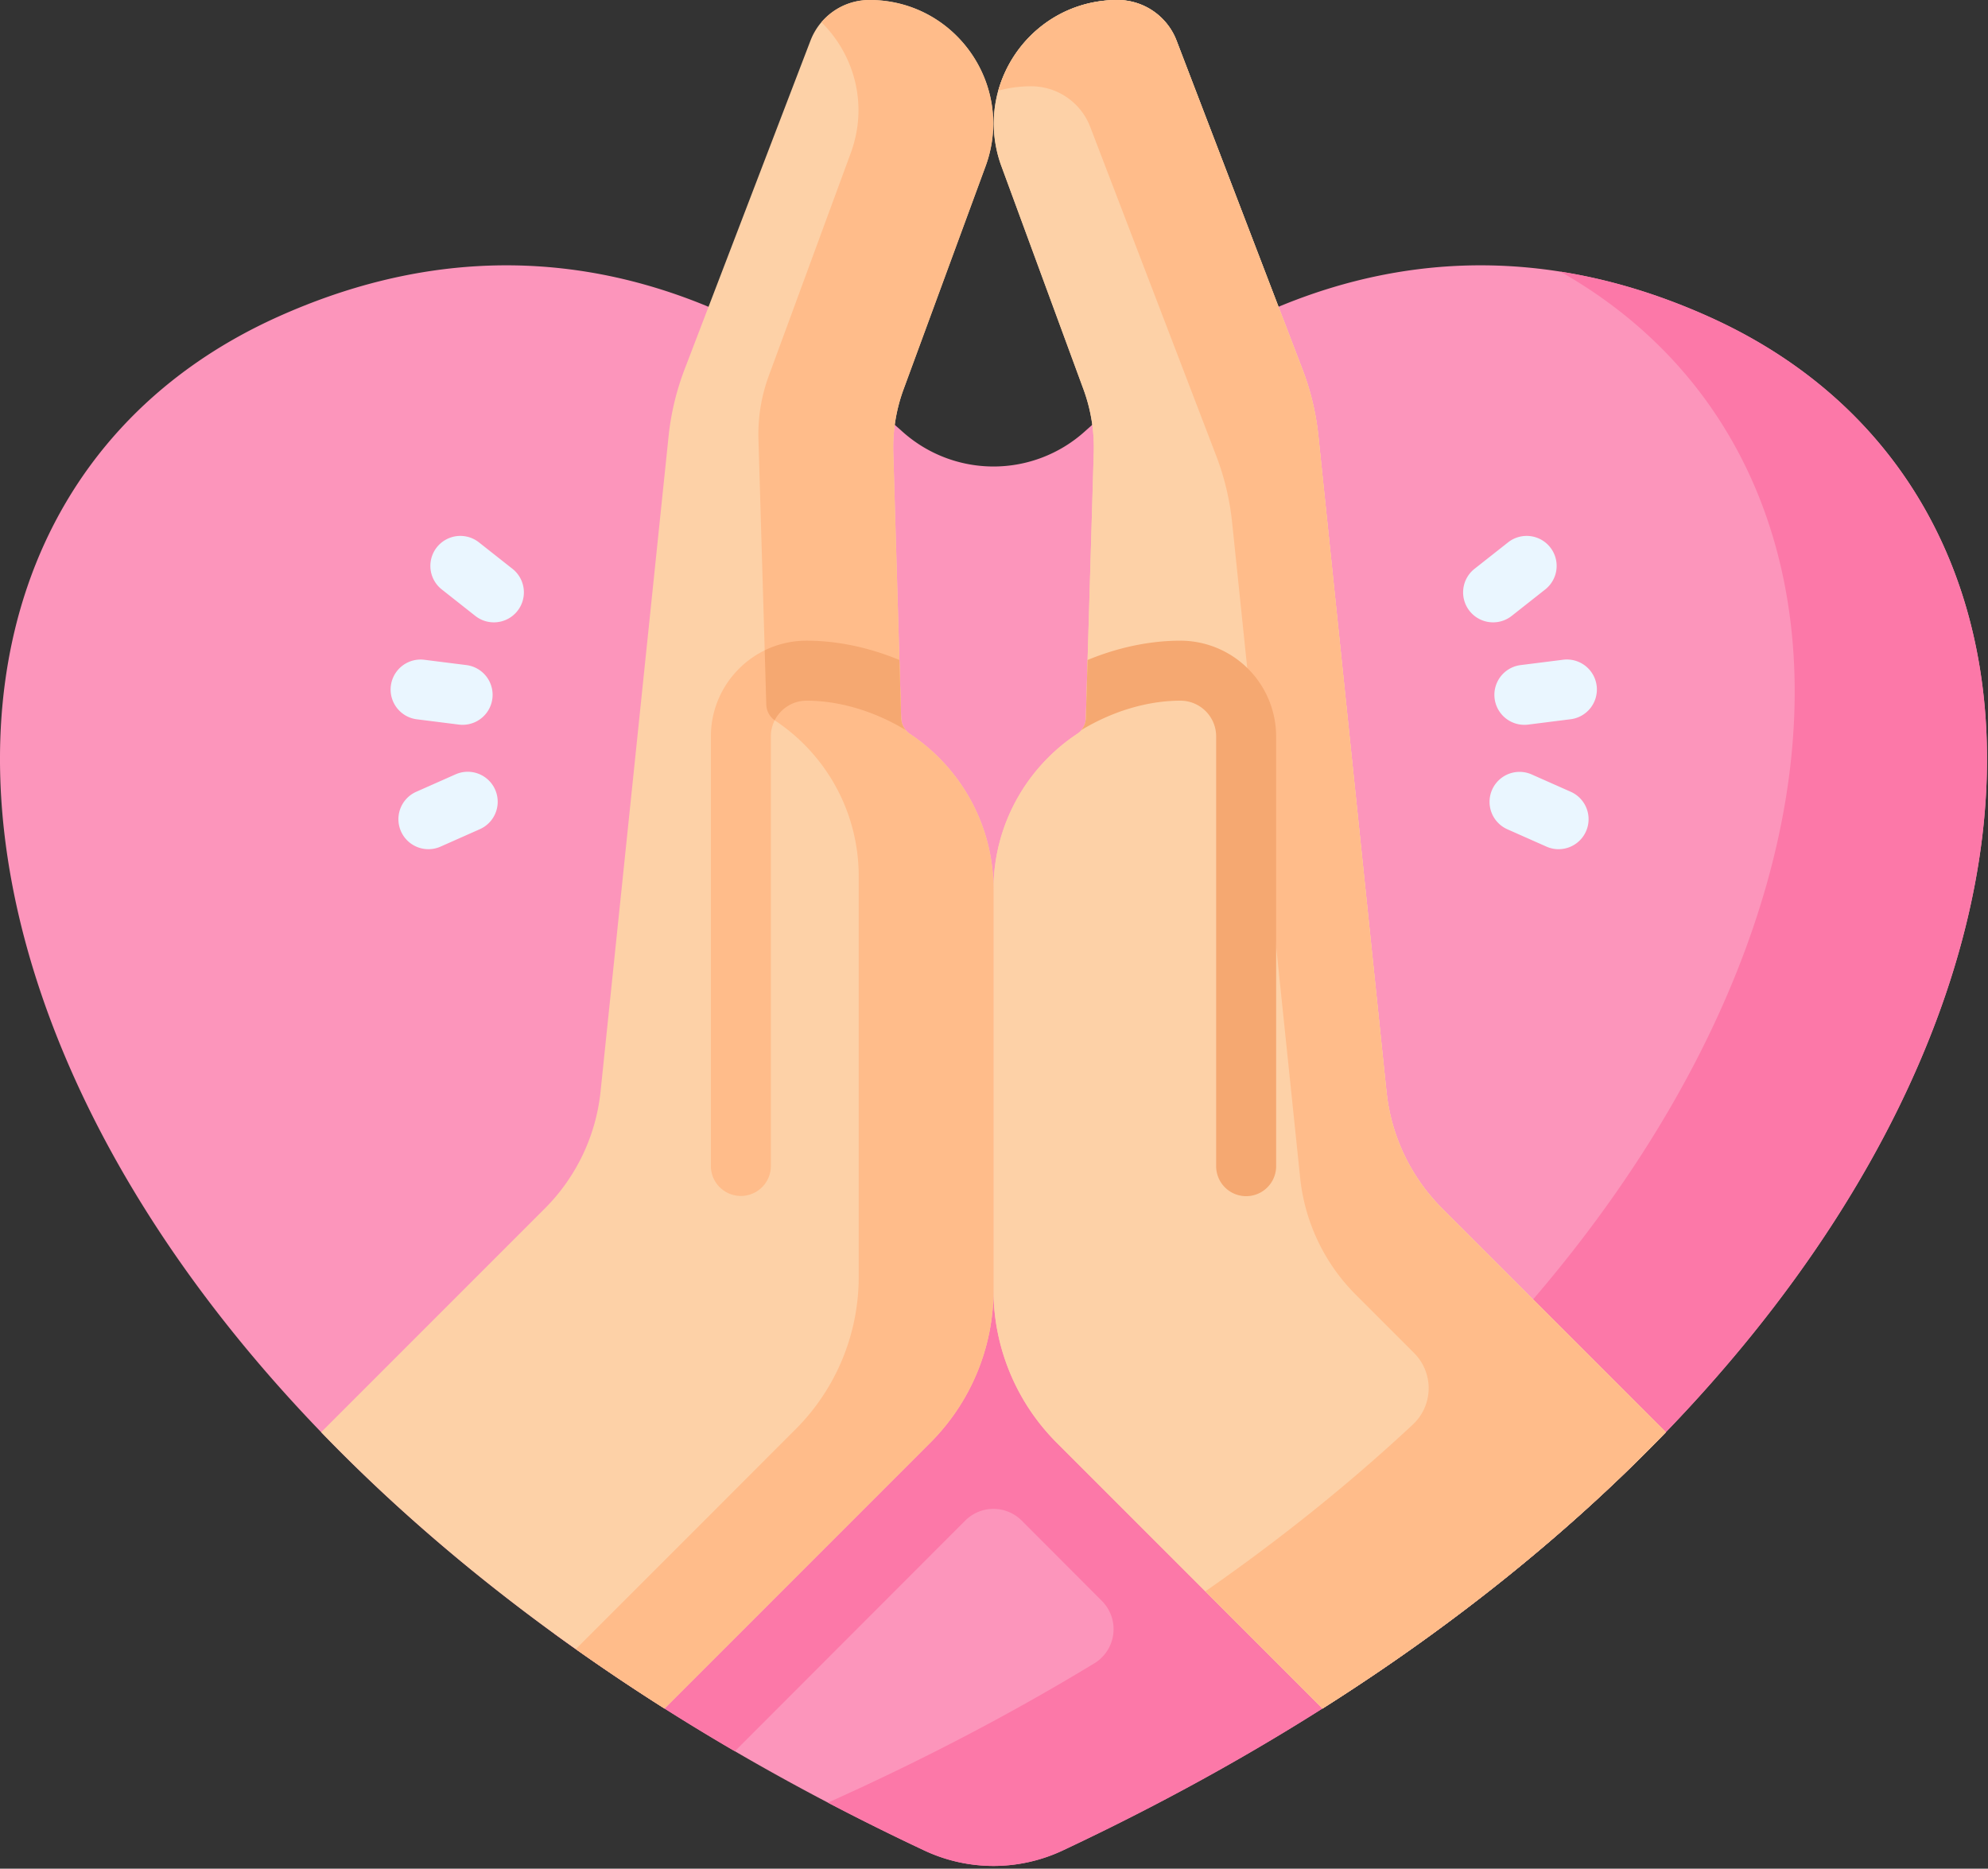 <svg xmlns="http://www.w3.org/2000/svg" fill="none" viewBox="0 0 133 125">
  <rect x="0" y="0" width="133" height="125" fill="#333333" stroke="none"/>
  <path fill="#FC95BB" d="M114.345 21.194c-18.965-8.535-33.914.616-41.778 7.673a9.126 9.126 0 01-12.199 0C52.504 21.81 37.555 12.66 18.59 21.193-15.102 36.355-4.327 92.69 61.84 123.781a10.887 10.887 0 009.256 0c66.166-31.092 76.941-87.426 43.249-102.588z"/>
  <path fill="#FC78A8" d="M114.344 21.192c-3.455-1.555-6.78-2.524-9.951-3.021 24.577 13.925 21.018 52.46-16.117 82.544L69.711 82.144h-5.467l-27.146 27.149a141.9 141.9 0 0012.065 7.85s10.92-10.929 15.41-15.426a2.671 2.671 0 013.785.001l5.36 5.369a2.675 2.675 0 01-.507 4.177c-5.445 3.304-11.383 6.429-17.824 9.317 2.09 1.095 4.24 2.163 6.453 3.203a10.88 10.88 0 009.255-.001c66.165-31.095 76.941-87.43 43.249-102.59z"/>
  <path fill="#FDD1A7" d="M111.449 95.802c-6.243 6.472-13.885 12.729-22.97 18.485L70.696 96.505a14.45 14.45 0 01-4.23-10.21V59.509c0-4.59 2.475-8.597 6.158-10.771l.549-18.464a11.28 11.28 0 00-.69-4.24L67 11.127a8.294 8.294 0 01-.516-2.865C66.484 3.878 70.03 0 74.764 0a4.23 4.23 0 013.949 2.715l8.42 21.98a17.557 17.557 0 011.07 4.478l4.555 43.842a12.951 12.951 0 003.723 7.818l14.968 14.969z"/>
  <path fill="#FDD1A7" d="M111.449 95.802c-6.243 6.472-13.885 12.729-22.97 18.485L70.696 96.505a14.45 14.45 0 01-4.23-10.21V59.509c0-4.347 2.22-8.17 5.583-10.41.36-.24.583-.64.596-1.072l.528-17.753a11.28 11.28 0 00-.69-4.24L67 11.127a8.294 8.294 0 01-.516-2.865C66.484 3.878 70.03 0 74.764 0a4.23 4.23 0 013.949 2.715l8.42 21.98a17.557 17.557 0 011.07 4.478l4.555 43.842a12.951 12.951 0 003.723 7.818l14.968 14.969z"/>
  <path fill="#FFBC8A" d="M96.481 80.834a12.959 12.959 0 01-3.723-7.816l-4.552-43.842a17.563 17.563 0 00-1.073-4.48l-8.42-21.981A4.23 4.23 0 0074.765 0c-3.924 0-7.026 2.661-7.976 6.066a8.234 8.234 0 012.201-.294c1.75 0 3.322 1.08 3.948 2.718l8.42 21.978a17.587 17.587 0 011.073 4.48l4.552 43.842a12.958 12.958 0 003.724 7.819l3.896 3.896a3.323 3.323 0 01-.074 4.777c-4.115 3.842-8.74 7.585-13.89 11.165l7.84 7.84c9.086-5.757 16.728-12.013 22.97-18.486L96.481 80.834z"/>
  <path fill="#F5A871" d="M85.375 49.26v28.81a2.007 2.007 0 01-4.012 0V49.26a2.394 2.394 0 00-2.39-2.391c-2.224 0-4.59.725-6.637 1.971.19-.225.302-.51.31-.813l.115-3.879c2.012-.834 4.143-1.292 6.211-1.292a6.412 6.412 0 016.403 6.404z"/>
  <path fill="#FDD1A7" d="M66.468 59.508v26.788c0 3.827-1.523 7.5-4.23 10.209l-17.78 17.782c-9.087-5.757-16.729-12.013-22.972-18.486l14.968-14.968a12.966 12.966 0 003.724-7.818l4.552-43.842c.16-1.532.522-3.038 1.073-4.477l8.42-21.981A4.228 4.228 0 0158.17 0c4.735 0 8.279 3.878 8.279 8.26 0 .944-.163 1.91-.516 2.867l-5.48 14.906a11.282 11.282 0 00-.69 4.24l.524 17.753c.013.433.236.831.596 1.071 3.366 2.24 5.584 6.064 5.584 10.41z"/>
  <path fill="#FFBC8A" d="M66.468 59.508v26.788c0 3.83-1.52 7.502-4.229 10.206l-17.781 17.785h-.003a139.49 139.49 0 01-5.932-3.975l14.697-14.7a14.415 14.415 0 004.229-10.204v-26.79c0-4.348-2.217-8.171-5.584-10.411a1.334 1.334 0 01-.597-1.072l-.527-17.753a11.312 11.312 0 01.69-4.237l5.486-14.909c.35-.955.516-1.92.516-2.862 0-2.247-.931-4.36-2.477-5.884A4.202 4.202 0 0158.171 0c4.734 0 8.279 3.878 8.279 8.262 0 .942-.164 1.91-.517 2.865l-5.48 14.906a11.336 11.336 0 00-.693 4.24l.528 17.753c.013.433.235.831.596 1.071 3.365 2.24 5.584 6.064 5.584 10.41z"/>
  <path fill="#FFBC8A" d="M60.593 48.837c-2.046-1.243-4.41-1.968-6.633-1.968a2.393 2.393 0 00-2.389 2.391v28.81a2.007 2.007 0 01-4.011 0V49.26c0-3.53 2.872-6.404 6.4-6.404 2.068 0 4.2.458 6.211 1.292l.115 3.879c.008.302.12.586.307.81z"/>
  <path fill="#F5A871" d="M60.593 48.837c-2.046-1.243-4.41-1.968-6.633-1.968-.929 0-1.736.535-2.132 1.313a1.331 1.331 0 01-.562-1.046l-.107-3.635a6.393 6.393 0 012.8-.645c2.068 0 4.2.458 6.211 1.292l.115 3.879c.008.302.12.585.308.81z"/>
  <path fill="#EAF6FF" d="M101.986 48.485a2.006 2.006 0 01-.248-3.997l2.805-.353a2.006 2.006 0 11.501 3.98l-2.804.354a2.01 2.01 0 01-.254.016zM99.892 41.63a2.006 2.006 0 01-1.244-3.581l2.245-1.77a2.006 2.006 0 112.485 3.15l-2.244 1.77a2 2 0 01-1.242.431zM104.272 56.804c-.272 0-.548-.056-.812-.173l-2.614-1.159a2.006 2.006 0 011.626-3.668l2.613 1.159a2.006 2.006 0 01-.813 3.84zM30.946 48.484c-.083 0-.168-.005-.253-.016l-2.805-.353a2.006 2.006 0 01.502-3.981l2.805.353a2.006 2.006 0 01-.249 3.997zM33.041 41.63c-.435 0-.873-.14-1.241-.43l-2.244-1.771a2.006 2.006 0 012.485-3.15l2.244 1.77a2.006 2.006 0 01-1.244 3.581zM28.662 56.803a2.006 2.006 0 01-.814-3.84l2.614-1.159a2.006 2.006 0 111.625 3.668l-2.613 1.159c-.265.117-.54.172-.812.172z"/>
</svg>
